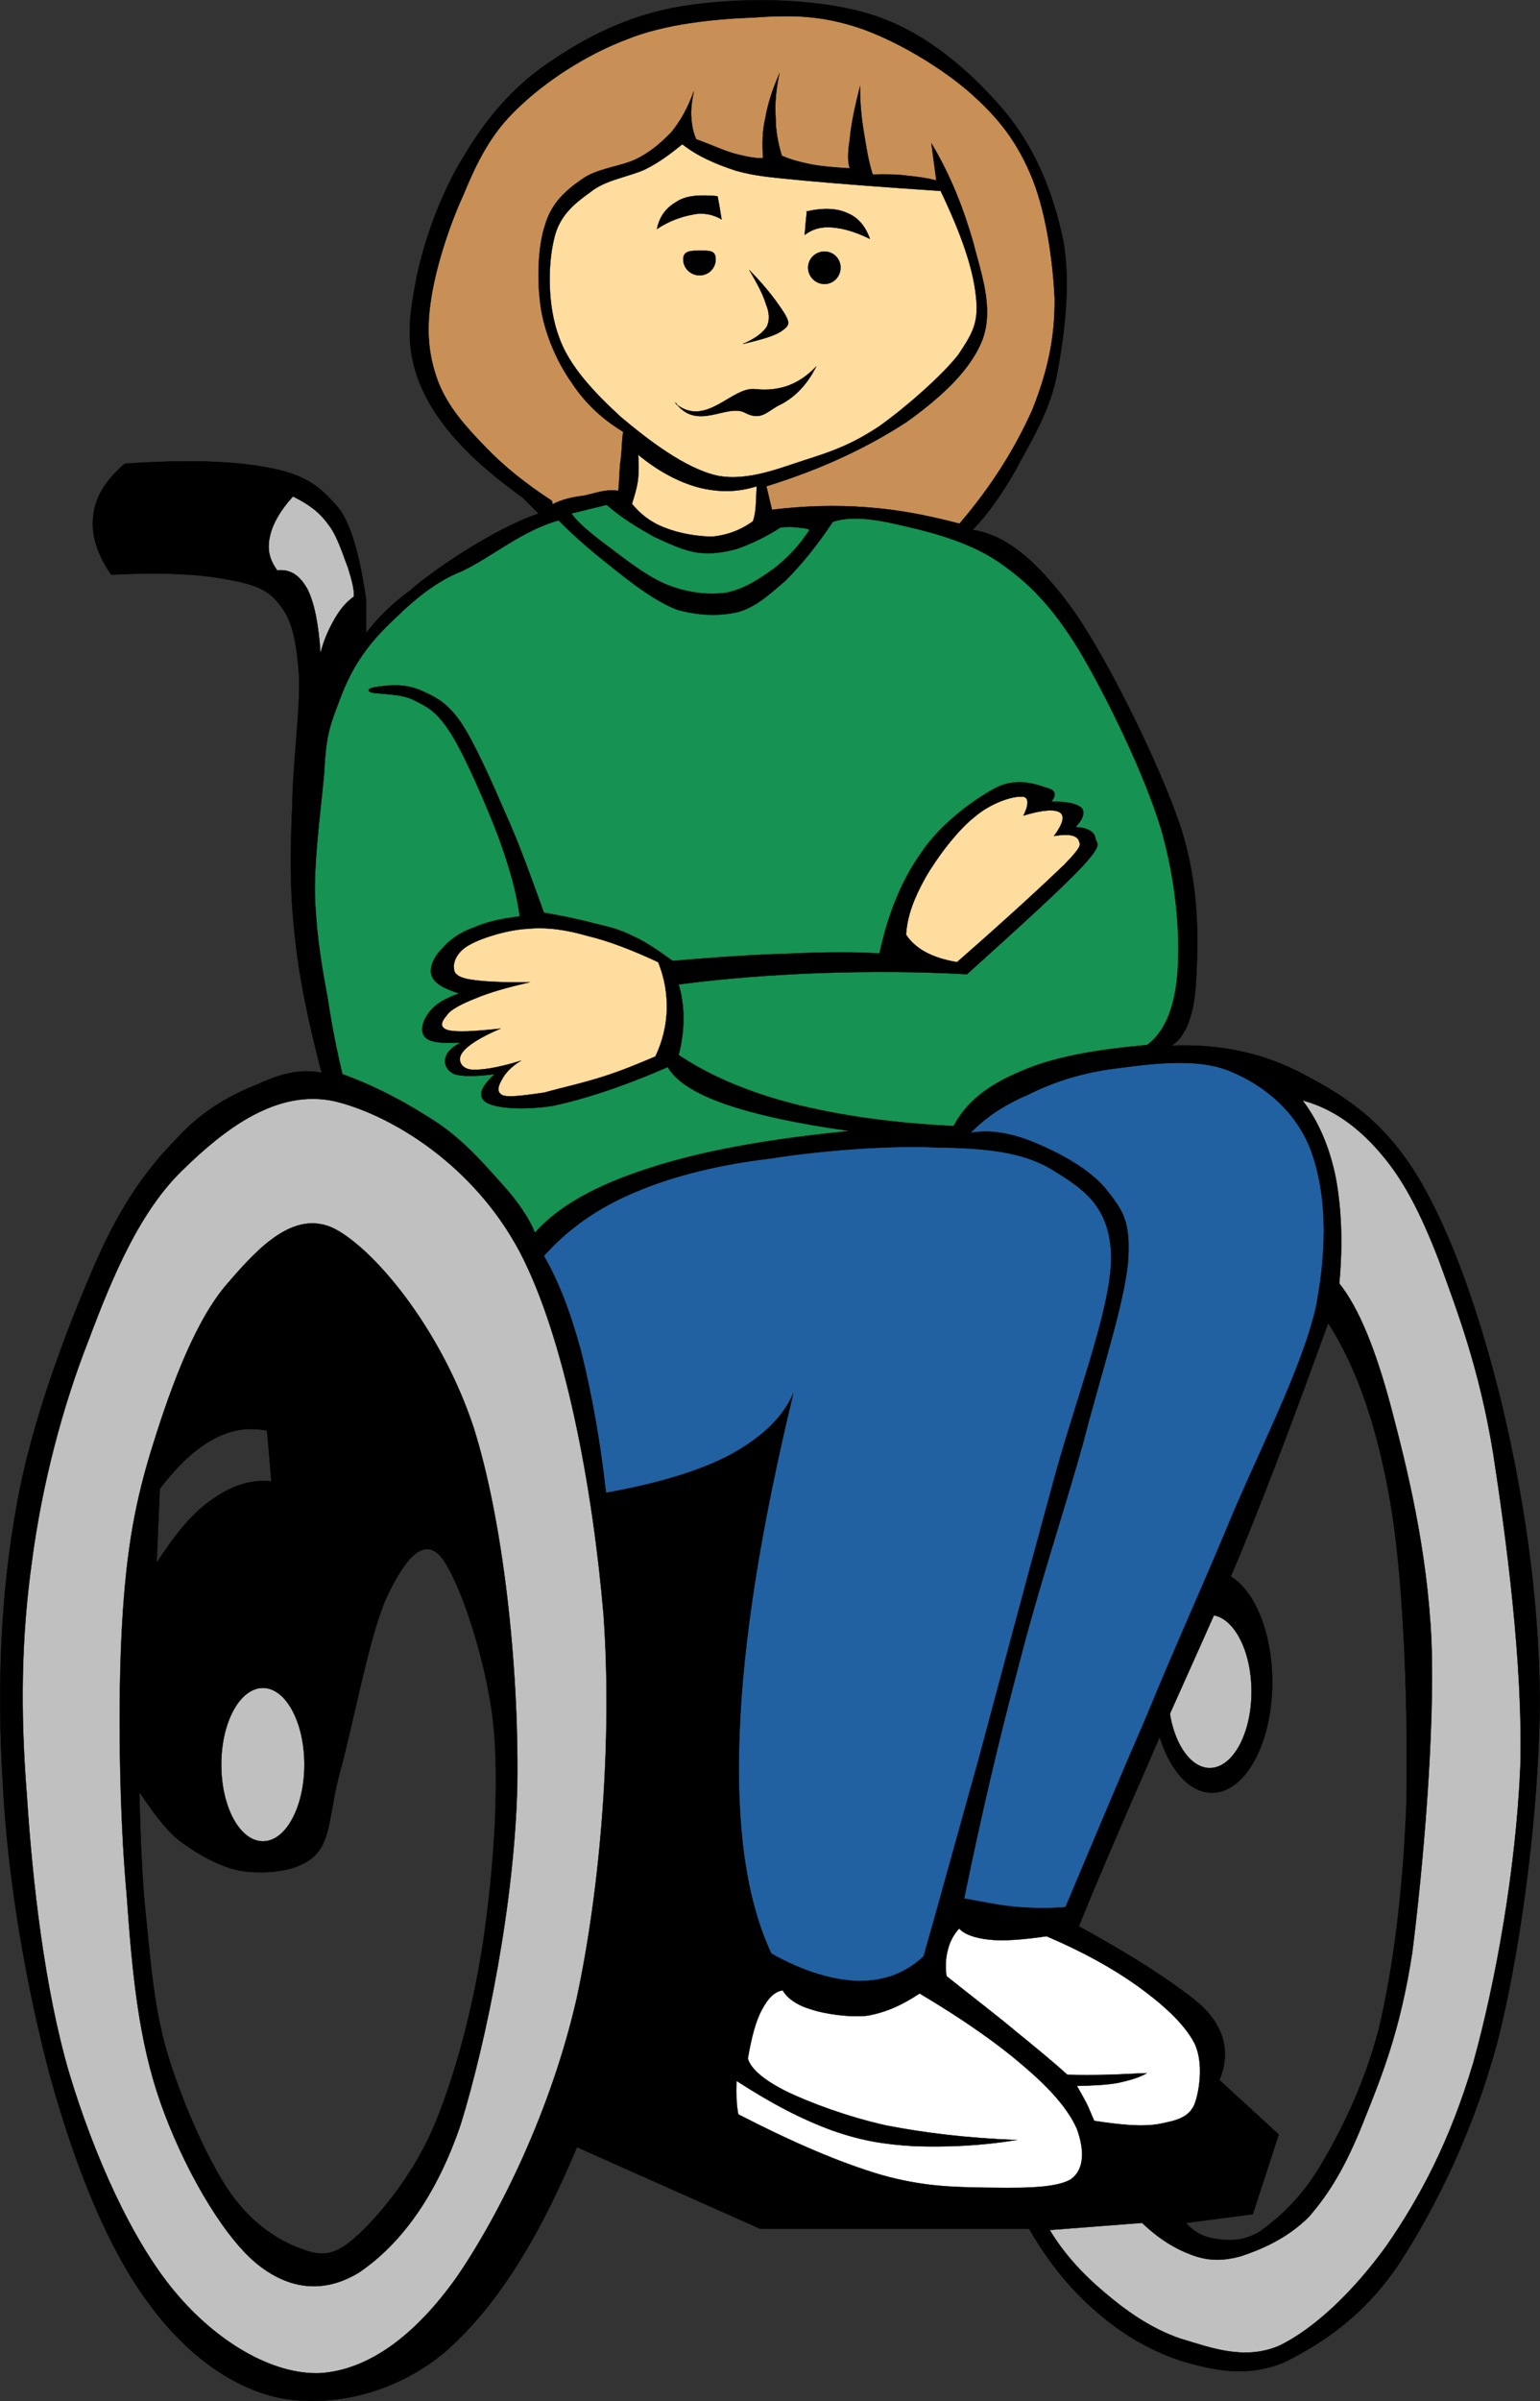 <?xml version="1.0" encoding="UTF-8" standalone="no"?>
<!-- Created with Inkscape (http://www.inkscape.org/) -->
<svg
    xmlns:inkscape="http://www.inkscape.org/namespaces/inkscape"
    xmlns:rdf="http://www.w3.org/1999/02/22-rdf-syntax-ns#"
    xmlns="http://www.w3.org/2000/svg"
    xmlns:cc="http://creativecommons.org/ns#"
    xmlns:dc="http://purl.org/dc/elements/1.1/"
    xmlns:sodipodi="http://sodipodi.sourceforge.net/DTD/sodipodi-0.dtd"
    xmlns:svg="http://www.w3.org/2000/svg"
    xmlns:ns1="http://sozi.baierouge.fr"
    xmlns:xlink="http://www.w3.org/1999/xlink"
    id="Layer_1"
    sodipodi:docname="maedchen_in_rollstuhl.svg"
    xml:space="preserve"
    version="1.0"
    inkscape:version="0.48.1 r9760"
    viewBox="0 0 593.726 925.065"
  ><rect x="0" y="0" width="593.726" height="925.065" fill="#333333" stroke="none"/><sodipodi:namedview
      id="namedview31"
      fit-margin-left="0"
      inkscape:zoom="0.47043421"
      borderopacity="1"
      inkscape:current-layer="Layer_1"
      inkscape:cx="173.53634"
      inkscape:cy="269.93017"
      inkscape:window-maximized="1"
      showgrid="false"
      fit-margin-right="0"
      bordercolor="#666666"
      inkscape:window-x="-3"
      guidetolerance="10"
      objecttolerance="10"
      inkscape:window-y="-3"
      fit-margin-bottom="0"
      inkscape:window-width="1280"
      inkscape:pageopacity="0"
      inkscape:pageshadow="2"
      pagecolor="#ffffff"
      gridtolerance="10"
      inkscape:window-height="951"
      fit-margin-top="0"
  />
<path
      id="path7"
      d="m444.03 648.04c0 23.589 10.365 42.651 23.232 42.651 12.87 0 23.235-19.062 23.235-42.651s-10.365-42.773-23.235-42.773c-12.867 0.003-23.232 19.184-23.232 42.773z"
      style="stroke:#000000;stroke-width:.119;stroke-miterlimit:10;fill-rule:evenodd"
      inkscape:connector-curvature="0"
  /><path
      id="path9"
      d="m450.34 651.73c0 16.325 7.264 29.43 16.08 29.43 8.816 0 16.083-13.105 16.083-29.43 0-16.322-7.267-29.546-16.083-29.546-8.816 0-16.08 13.224-16.08 29.546z"
      style="fill-rule:evenodd;stroke:#000000;stroke-width:.119;stroke-miterlimit:10;fill:#c0c0c0"
      inkscape:connector-curvature="0"
  /><path
      id="path11"
      d="m124.03 413.34c-7.148-1.549-15.13-0.119-24.423 4.289-9.888 3.932-20.849 9.412-31.452 20.968-10.841 11.08-20.968 24.304-31.333 47.893-10.365 23.827-24.661 60.402-30.499 94.118-6.076 33.593-7.506 69.218-5.242 106.39 1.787 36.932 9.293 79.583 18.347 113.3 9.293 33.358 21.325 64.095 36.575 85.298 14.654 20.733 33.001 34.43 52.301 38.365 19.419 3.455 43.246-1.433 62.785-17.394 19.181-16.563 35.979-42.412 51.348-79.348l70.648 31.452h103.65c7.386 12.751 15.964 23.47 26.21 32.17 10.13 8.813 21.445 15.369 33.954 19.181 11.794 3.336 24.423 5.957 38.362 0 13.704-6.794 30.502-17.278 44.441-38.365 13.82-21.322 29.069-51.705 38.362-87.919 8.935-36.694 15.369-88.28 15.607-129.02-0.354-40.983-6.672-80.417-14.773-114.13-8.339-34.192-19.419-65.879-32.286-87.208-12.986-21.325-27.643-30.856-43.485-39.196-16.203-8.697-32.762-12.033-51.47-11.318 5.599-3.455 8.935-12.152 9.531-26.091 0.718-14.535 1.433-34.907-6.076-58.377-7.982-23.708-27.759-63.857-40.983-82.8-13.701-19.181-26.329-29.665-39.196-31.452 5.596-5.599 10.961-13.224 16.56-22.874 5.123-10.007 12.509-20.968 15.726-35.622 2.978-15.13 5.838-36.098 2.621-53.254-3.72-17.879-10.51-35.034-22.66-49.691-12.75-14.892-29.31-29.665-49.68-36.575-20.62-6.91-49.68-7.264-70.65-4.289-20.97 2.621-38.37 10.964-53.14 20.849-15.13 9.769-25.853 22.278-34.907 37.528-9.293 14.776-16.56 35.744-19.062 51.351-2.978 15.607-2.621 27.282 4.289 40.983 6.91 13.582 19.419 26.21 37.528 39.196l6.111 6.111c-17.515 5.837-42.075 22.801-49.486 29.58-9.719 7.171-14.281 12.924-17.055 16.486v-13.02c-1.668-11.675-4.857-28.554-11.052-35.703-6.314-7.267-11.675-12.033-25.257-14.773-13.939-2.859-32.524-3.455-56.709-1.787-7.386 6.314-11.437 12.867-12.152 20.134-0.834 7.148 1.31 14.535 6.91 22.636 18.704-0.953 33.358-0.357 44.438 1.787 10.722 1.906 16.203 3.812 20.968 10.365 4.646 6.076 6.076 14.177 7.029 27.044 0.477 12.748-2.383 33.001-2.621 49.68-0.715 16.203-1.072 31.571 0.834 48.846 1.671 17.278 5.484 35.029 10.487 54.21zm388.03 96.381c-11.08 30.618-21.802 59.449-33.593 88.28-12.036 28.95-25.856 57.9-36.337 82.677-10.603 24.188-19.181 44.08-26.21 61.474 17.275 9.412 30.499 17.751 39.672 24.542 9.051 6.433 12.39 10.484 15.011 16.325 2.264 5.838 2.264 11.791-0.48 18.347l22.874 20.968-10.004 30.737-25.733 3.336c3.098 3.574 6.672 5.48 11.675 6.195 4.408 0.596 10.004 1.188 16.795-2.859 6.675-4.885 14.776-11.556 22.874-24.542 7.744-13.105 16.917-30.499 22.993-53.611 5.599-23.589 9.293-52.893 10.603-86.132 0.715-33.838-0.715-81.969-5.599-113.18-5.01-31.09-13.35-55.28-24.55-72.55zm-409.12 41.46c-7.029-1.43-13.939-0.477-20.73 3.336-7.148 3.812-13.582 10.007-20.611 19.065l-1.191 28.474c7.386-11.318 14.058-19.538 21.802-24.661 7.267-5.123 14.892-7.506 22.398-6.672-0.477-6.437-1.072-12.989-1.668-19.542zm-49.205 139.15s0.477 28.474 2.264 45.275c1.787 16.802 2.978 36.575 8.339 54.803 5.361 18.109 15.011 40.268 23.47 53.019 8.459 12.625 18.704 19.181 26.806 22.398 8.22 3.217 13.105 4.17 21.802-3.336 8.816-7.744 21.802-22.874 30.261-41.936 8.339-19.181 15.488-45.748 19.538-72.077 3.932-26.448 6.553-59.925 3.932-84.944-2.859-25.019-13.343-55.517-20.134-63.738-6.91-8.101-14.177 1.43-20.73 15.127-6.553 13.704-13.224 49.683-17.87 66.481-4.646 16.679-3.455 26.21-9.531 33.001-6.076 6.549-17.99 7.506-26.806 6.672-8.816-0.834-18.704-6.549-25.733-11.791-6.91-5.133-15.607-18.953-15.607-18.953z"
      sodipodi:nodetypes="cccccccccccccccccccccccccccccccccccccccccccccccccccccccccccccccccccccccccccccccccccccccccccccsccccccccccc"
      style="stroke:#000000;stroke-width:.119;stroke-miterlimit:10;fill-rule:evenodd"
      inkscape:connector-curvature="0"
  /><path
      id="path13"
      d="m215.36 200.49c-13.939 3.812-25.825 14.121-37.143 19.482-11.794 4.646-20.766 13.132-28.987 21.233-8.22 8.101-13.939 16.68-18.109 27.998-4.051 10.603-5.425 13.958-6.14 28.612-1.31 14.654-4.288 35.228-3.454 50.478 0.834 14.654 2.74 25.019 4.765 36.098 1.668 10.961 3.574 20.611 5.718 29.427 14.654 5.361 26.567 12.152 37.051 19.062 10.246 7.029 18.109 16.203 24.542 23.351 6.314 7.032 10.365 13.105 12.628 18.704 8.935-10.127 23.351-18.228 43.723-24.78 20.372-6.672 45.867-11.318 77.796-14.415-20.614-2.859-36.217-6.314-48.131-10.365-11.794-4.17-19.181-8.935-22.159-14.296-17.751 7.744-32.405 12.39-43.961 14.892-11.914 1.906-22.04 0.953-25.733-1.072-3.693-2.144-2.859-5.838 2.978-11.08-7.267 0.953-12.628 0.953-15.607 0-3.098-1.43-4.051-4.289-3.336-6.314 0.477-2.144 2.264-3.932 5.838-5.838-7.267 0.357-11.675 0-13.701-2.025-2.264-2.383-0.834-6.672 1.549-9.65 2.144-2.978 5.838-5.242 11.556-7.267-5.957-1.787-9.65-4.051-10.603-6.791-1.072-3.098 0.834-7.267 3.812-10.246 2.74-3.217 6.791-6.433 12.152-8.22 5.004-2.264 10.841-3.574 17.99-4.408-1.191-9.054-3.932-18.824-8.22-30.618-4.646-12.152-12.628-30.618-17.99-39.315-5.48-8.697-8.935-10.603-14.058-13.105-5.599-3.217-15.726-2.383-17.513-3.455-2.025-1.549 2.859-2.025 6.314-2.383 3.336-0.357 8.459-0.357 13.582 1.906 4.646 2.144 9.531 4.051 15.13 12.152 5.361 7.982 11.914 22.874 17.394 35.503 5.48 12.152 9.888 24.78 14.654 37.885 7.744 1.31 14.296 2.74 20.134 4.289 5.599 1.31 9.293 2.264 14.296 4.765 5.004 2.264 9.769 5.599 15.249 9.531 17.87-1.549 32.882-2.502 46.463-2.859 13.459-0.596 24.062-0.596 33.239 0 3.336-15.369 8.578-28.354 16.203-38.958 7.386-11.08 20.491-20.611 28.715-24.899 7.863-4.051 15.726-1.31 19.416 0 3.574 0.834 4.054 2.621 1.906 5.361 6.314-0.119 9.888 0.834 11.675 2.383 1.31 1.549 0.834 4.17-2.383 7.386 4.524 0.238 7.264 1.668 7.744 4.289 0.235 2.383 3.336 1.668-4.888 10.722-8.339 8.816-23.232 22.398-44.676 41.698-19.181-1.072-37.647-1.072-56.348-0.477-18.704 0.715-36.816 2.025-54.806 4.408 1.31 4.289 1.787 8.339 1.906 13.105-0.119 4.646-0.596 9.174-1.906 14.058 11.675 7.863 26.567 14.296 44.2 18.824 17.867 4.527 37.885 7.386 61.832 8.578 4.765-9.054 12.867-15.607 25.614-20.968 12.271-5.48 28.593-8.459 48.965-10.246 6.91-5.123 10.841-14.654 11.794-28.593 0.95-14.535-0.48-34.311-6.553-55.16-6.433-21.087-21.206-51.229-31.452-68.384-10.722-17.394-19.657-26.21-31.333-34.192-12.152-8.22-28.354-11.914-38.958-14.296-10.603-2.502-18.824-2.978-24.661-0.953-6.195 9.293-12.271 16.679-18.228 22.636-6.553 5.599-11.318 10.127-18.466 12.152-7.386 1.668-15.726 1.31-23.708-1.072-7.982-3.217-16.083-9.293-23.827-15.488-7.979-6.314-13.744-11.034-21.487-18.778z"
      sodipodi:nodetypes="ccscccccccccccccccccccccccccccccccccccccccccccccccccccccccccccccccccccccccccccccccccccccc"
      style="fill-rule:evenodd;stroke:#000000;stroke-width:.119;stroke-miterlimit:10;fill:#169253"
      inkscape:connector-curvature="0"
  /><path
      id="path15"
      d="m220.29 197.82 13.582-3.336c6.076 5.242 11.914 8.697 17.99 12.152 5.957 2.74 11.794 5.599 17.513 6.314 5.123 0.477 9.054 0 14.535-1.43 5.123-1.787 10.961-4.408 17.033-8.339 2.267-0.238 4.527-0.238 6.314 0 1.787 0.238 3.574 0.238 4.888 0.953-4.054 6.076-8.581 10.961-14.058 15.13-5.722 4.051-11.44 7.863-18.469 9.174-7.386 0.834-15.011-0.119-22.874-3.336-8.339-3.455-18.109-11.556-24.304-16.083-6.073-4.646-10.123-8.22-12.149-11.199z"
      style="fill-rule:evenodd;stroke:#000000;stroke-width:.119;stroke-miterlimit:10;fill:#169253"
      inkscape:connector-curvature="0"
  /><path
      id="path17"
      d="m246.02 175.18c0.238 2.859 0.238 6.076 0 9.174-0.357 3.217-1.31 6.314-2.383 9.769 3.217 3.932 7.267 7.148 12.628 9.174 5.242 2.144 12.628 3.455 18.466 3.455 5.599-0.596 10.603-2.383 15.488-5.838 0.477-0.953 0.834-2.74 1.072-4.885 0.238-2.383 0.238-5.123 0.477-8.697-7.506 2.383-14.654 2.383-22.398 0.477-7.863-2.144-15.488-6.195-23.351-12.628z"
      style="fill-rule:evenodd;stroke:#000000;stroke-width:.119;stroke-miterlimit:10;fill:#ffdd9e"
      inkscape:connector-curvature="0"
  /><path
      id="path19"
      d="m212.78 192.94c-9.888-6.433-18.466-13.224-25.733-20.849-7.863-8.101-14.177-15.249-17.99-24.661-3.574-9.412-4.765-18.704-3.098-30.618 1.668-12.509 6.791-28.831 12.628-41.579 5.242-12.625 10.484-23.589 20.849-33.358 10.603-10.365 26.21-20.611 41.817-26.564 15.13-6.198 34.192-7.985 49.442-8.581 15.011-1.072 25.853-0.718 39.911 3.809 13.704 4.527 30.264 14.177 41.82 23.827 10.961 9.412 18.701 18.466 24.661 32.286 5.957 13.462 8.813 33.001 9.531 48.488 0.119 15.011-2.74 27.997-8.578 42.651-6.433 14.415-15.372 29.069-28.116 43.961-12.271-3.217-23.827-5.48-35.979-6.314-12.39-0.953-24.066-0.477-36.337 0.953l-2.144-9.054c22.398-6.91 39.791-15.488 54.088-24.78 13.82-9.888 25.138-20.491 29.427-32.286 4.054-11.914-0.596-24.423-3.809-37.051-3.693-12.748-8.462-25.257-16.083-38.004l1.906 14.296c-3.22-0.834-7.029-1.433-10.964-1.787-4.408-0.596-8.459-0.596-13.582-0.48-1.787-5.596-2.502-10.961-3.455-16.56-0.953-5.838-1.433-11.318-1.433-17.394-2.141 8.462-3.455 14.773-3.932 20.372-0.834 5.242-0.834 8.816 0 11.199-5.957-0.354-10.484-0.715-15.011-1.549-4.527-0.953-8.101-1.906-11.199-3.336-1.433-4.646-2.383-9.531-2.383-14.657-0.357-5.358 0.116-10.838 1.43-16.914-2.621 5.957-4.408 11.437-5.361 16.914-1.31 5.48-1.191 10.368-0.953 15.61-2.383 0.119-5.48-0.357-9.769-1.433-4.527-1.072-9.412-3.455-15.964-5.838-1.191-2.621-1.668-5.242-1.906-8.343-0.238-3.217 0.238-6.43 0.953-10.127-2.144 6.195-5.242 11.675-8.816 15.964-3.932 3.932-7.863 7.506-13.582 10.246-6.076 2.859-15.011 3.455-20.849 7.744-5.957 4.17-11.556 8.935-14.058 17.513-2.859 8.459-3.217 21.921-1.549 32.524 1.668 9.888 6.195 20.372 11.794 28.235 5.123 7.863 11.914 14.177 19.896 18.943-0.596 3.217-0.477 6.553-0.953 10.484-0.596 3.812-0.477 7.744-0.953 12.271-4.527-0.834-9.293 1.026-13.343 1.86-4.17 0.49-8.312 1.388-12.005 3.294z"
      sodipodi:nodetypes="ccccccccccccccccccccccccccccccccccccccccccccccccccccccccccccccccc"
      style="fill-rule:evenodd;stroke:#000000;stroke-miterlimit:10;stroke-width:.119;fill:#c89056"
      inkscape:connector-curvature="0"
  /><path
      id="path21"
      d="m263.06 55.572c-4.051 3.217-8.459 6.791-14.535 9.769-6.314 2.856-15.13 3.932-20.968 8.697-5.957 4.289-12.152 9.054-14.058 18.466-2.264 9.531-2.502 25.376 2.025 37.409 3.932 11.199 13.701 21.445 23.827 30.737 10.365 8.697 24.78 19.896 37.29 22.636 11.914 2.264 24.304-3.098 34.907-6.433 10.484-3.336 17.278-5.957 27.282-12.509 9.769-6.91 23.946-19.181 30.618-27.64 5.722-8.578 7.982-12.509 6.791-22.874-1.188-10.841-5.718-23.827-13.582-40.268-21.69-1.438-38.84-2.749-51.95-3.94-13.34-1.31-19.06-1.668-26.8-3.812-8.1-2.621-14.9-5.603-20.85-10.246z"
      style="fill-rule:evenodd;stroke:#000000;stroke-width:.119;stroke-miterlimit:10;fill:#ffdd9e"
      inkscape:connector-curvature="0"
  /><path
      id="path23"
      d="m311.07 81.424c6.43-1.43 11.672-1.191 15.726 0.715 4.051 1.668 6.91 5.123 8.578 9.888-5.599-2.74-10.246-4.051-14.415-4.408-4.524-0.357-7.625 0.596-10.719 2.859 0.232-2.978 0.473-5.957 0.831-9.054z"
      style="stroke:#000000;stroke-width:.119;stroke-miterlimit:10;fill-rule:evenodd"
      inkscape:connector-curvature="0"
  /><path
      id="path25"
      d="m288.91 104.06c7.148 7.267 11.08 12.867 13.582 16.798 2.022 3.455 1.903 4.527-0.837 6.433-2.618 2.025-7.86 3.455-15.246 5.242 4.646-2.025 7.744-4.289 9.293-6.791 1.072-2.383 0.953-5.361-0.357-8.459-1.191-3.932-3.336-7.863-6.433-13.224z"
      style="stroke:#000000;stroke-width:.119;stroke-miterlimit:10;fill-rule:evenodd"
      inkscape:connector-curvature="0"
  /><path
      id="path27"
      d="m260.34 154.99c8.22 11.437 19.74 0.392 26.769 3.966 6.672 3.574 8.834-0.926 14.195-3.308 5.123-2.74 9.888-7.386 13.343-14.415-6.553 6.91-14.177 9.65-23.351 8.697-9.054-1.191-18.906 14.867-30.581 5.812z"
      sodipodi:nodetypes="cccccccc"
      style="stroke:#000000;stroke-width:.119;stroke-miterlimit:10;fill-rule:evenodd"
      inkscape:connector-curvature="0"
  /><path
      id="path29"
      d="m263.41 99.891c0 3.455 2.859 6.195 6.314 6.195s6.195-2.74 6.195-6.195c0-3.455-2.364-3.308-5.819-3.308-3.455 0-6.69-0.147-6.69 3.308z"
      sodipodi:nodetypes="cssscc"
      style="stroke:#000000;stroke-width:.119;stroke-miterlimit:10;fill-rule:evenodd"
      inkscape:connector-curvature="0"
  /><path
      id="path31"
      d="m311.55 103.11c0 3.455 2.859 6.314 6.314 6.314s6.195-2.859 6.195-6.314-2.74-6.195-6.195-6.195-6.314 2.74-6.314 6.195z"
      style="stroke:#000000;stroke-width:.119;stroke-miterlimit:10;fill-rule:evenodd"
      inkscape:connector-curvature="0"
  /><path
      id="path33"
      d="m276.64 75.587c-6.553-0.596-11.914-0.357-15.607 2.025-3.932 2.264-6.672 5.361-7.744 10.603 5.004-3.336 10.007-4.885 14.058-5.599 3.932-0.834 7.863 0.119 10.841 1.906-0.477-2.978-0.953-5.957-1.549-8.935z"
      style="stroke:#000000;stroke-width:.119;stroke-miterlimit:10;fill-rule:evenodd"
      inkscape:connector-curvature="0"
  /><path
      id="path35"
      d="m106.87 219.74c-2.978-4.17-3.932-7.982-2.859-12.867 0.953-4.765 3.932-10.127 8.935-15.607 5.361 2.621 10.007 5.718 13.462 10.603 3.574 4.289 5.838 12.033 7.744 16.798 1.43 4.765 2.502 8.339 2.264 11.199-2.859 2.025-5.123 4.646-7.267 8.339s-4.17 7.863-5.599 13.462c-0.715-11.199-2.383-19.419-5.004-24.661-3.098-5.48-6.553-7.744-11.675-7.267z"
      style="fill-rule:evenodd;stroke:#000000;stroke-width:.119;stroke-miterlimit:10;fill:#c0c0c0"
      inkscape:connector-curvature="0"
  /><path
      id="path37"
      d="m349.31 360.08c0.48-7.386 3.101-14.058 7.386-21.802 4.408-7.744 12.39-18.347 18.943-23.47 6.195-5.361 14.296-7.982 17.87-7.863 3.098-0.357 3.455 2.502 1.069 7.267 7.509-2.264 12.036-2.502 14.058-1.191 1.906 1.31 1.31 4.17-2.264 9.054 5.838-0.953 8.578-0.238 9.531 1.668 0.357 1.668 2.144 1.43-5.599 9.412-8.098 7.744-21.564 20.253-41.337 37.528-5.007-0.834-8.935-2.144-12.271-3.932-3.217-1.787-5.838-4.17-7.386-6.672z"
      style="fill-rule:evenodd;stroke:#000000;stroke-width:.119;stroke-miterlimit:10;fill:#ffdd9e"
      inkscape:connector-curvature="0"
  /><path
      id="path39"
      d="m253.76 370.69c-9.65-4.527-19.181-8.22-27.282-10.127-8.22-2.383-15.726-3.455-22.993-2.74-7.625 0.357-17.632 3.455-22.278 6.076-4.646 2.383-6.553 6.433-6.195 8.935-0.119 2.025 1.191 3.693 6.195 4.527 5.004 0.834 12.152 1.191 22.874 1.072-8.578 2.025-15.488 3.932-20.73 6.195-5.242 2.025-9.888 4.408-11.199 6.672-1.787 2.025-3.098 4.527 0.596 5.599 3.455 0.834 10.007 0.477 20.134-0.596-7.982 3.455-12.39 6.314-14.535 9.054-2.025 2.502-1.072 5.957 2.859 6.672 3.574 0.477 10.246-0.477 19.538-3.336-3.932 2.383-6.195 5.123-7.267 7.267-1.31 2.264-2.383 4.885 0.477 6.076 2.621 0.834 8.935-0.119 15.726-1.072 6.433-1.787 15.13-3.693 22.874-6.195 7.148-2.264 13.701-5.004 20.134-7.744 2.859-6.076 4.17-11.914 4.408-17.99 0.119-6.195-0.834-12.152-3.336-18.347z"
      style="fill-rule:evenodd;stroke:#000000;stroke-width:.119;stroke-miterlimit:10;fill:#ffdd9e"
      inkscape:connector-curvature="0"
  /><path
      id="path41"
      d="m209.68 483.87c9.174-10.246 20.491-18.466 35.383-24.661 14.654-6.195 31.928-10.484 51.824-12.867 19.538-3.098 45.51-5.123 64.095-4.289 18.228 0.238 33.12 1.549 44.676 8.578 11.08 6.91 22.636 13.582 22.755 34.192-0.238 20.611-14.538 56.232-23.112 88.995-8.935 32.524-20.015 74.344-28.235 104.84-8.459 30.138-15.127 54.561-20.968 75.056-7.145 6.672-15.369 9.531-25.138 9.531-9.888-0.354-21.087-3.574-33.596-10.603-9.65-20.73-13.582-48.25-12.271-84.345 1.31-36.217 8.22-79.586 20.73-131.41-4.173 9.412-12.033 16.795-24.066 23.47-12.033 6.43-28.235 11.199-48.131 14.773-2.383-21.206-5.718-38.838-9.531-54.207-4.17-15.494-8.816-27.408-14.415-37.058z"
      style="fill-rule:evenodd;stroke:#000000;stroke-width:.119;stroke-miterlimit:10;fill:#2161a1"
      inkscape:connector-curvature="0"
  /><path
      id="path43"
      d="m374.21 436.45c5.477-5.718 12.506-10.603 22.04-14.654 9.17-4.646 20.369-8.459 33.593-10.127 13.105-1.668 31.217-4.408 44.2 0.953 12.748 5.123 25.495 15.13 31.333 30.499 5.718 15.488 6.791 35.741 1.906 60.759-5.722 24.542-23.235 57.781-34.192 84.59-10.964 26.21-20.849 47.774-30.975 72.554-10.722 24.661-20.73 48.608-31.333 73.745-5.48 0.477-11.437 0.477-17.87 0-6.549-0.48-13.459-1.906-21.203-3.339 6.43-31.452 13.34-60.998 21.203-90.54 7.628-29.784 17.394-58.853 24.661-84.944 6.791-26.448 15.607-52.777 17.275-69.337 1.31-16.679-2.383-20.614-8.339-28.354-6.433-7.982-18.824-14.415-27.52-17.99-8.816-3.696-16.914-5.126-24.777-3.816z"
      style="fill-rule:evenodd;stroke:#000000;stroke-width:.119;stroke-miterlimit:10;fill:#2161a1"
      inkscape:connector-curvature="0"
  /><path
      id="path45"
      d="m59.216 555.82c-7.029 22.159-10.484 40.864-12.152 70.29-1.668 29.427-1.072 72.673 1.787 104.01 2.144 30.618 4.646 55.994 12.986 79.821 8.339 23.827 23.112 50.156 36.456 61.593 12.867 10.838 26.806 12.268 40.387 3.809 13.224-9.051 28.354-25.73 38.958-56.947 9.888-32.048 20.849-85.897 21.802-131.17 0.596-45.748-5.48-101.38-16.917-137.48-12.033-36.098-35.979-66.001-52.062-75.532-16.083-9.531-30.737 6.314-42.532 20.015-12.271 13.823-21.683 39.08-28.712 61.597zm-25.138-39.31c-10.007 25.495-17.87 55.279-21.802 85.182-4.051 29.185-4.527 57.301-1.906 90.302 2.144 33.123 6.791 74.106 16.203 106.39 9.65 32.048 24.185 64.691 40.864 84.587 16.083 19.3 37.647 32.051 55.994 31.336 18.109-1.191 36.217-13.704 53.016-37.528 16.679-24.542 36.098-64.095 45.867-106.75 9.293-43.124 13.82-99.836 10.365-148.09-4.17-48.727-14.773-106.15-32.286-139.62-17.751-33.477-49.322-52.658-71.243-58.019-22.398-5.004-42.651 10.722-58.853 26.567-16.203 15.726-26.567 39.911-36.217 65.644z"
      style="fill-rule:evenodd;stroke:#000000;stroke-width:.119;stroke-miterlimit:10;fill:#c0c0c0"
      inkscape:connector-curvature="0"
  /><path
      id="path47"
      d="m85.306 679.85c0 16.325 7.148 29.549 16.083 29.549 8.816 0 15.964-13.224 15.964-29.549 0-16.322-7.148-29.546-15.964-29.546-8.935 0-16.083 13.224-16.083 29.546z"
      style="fill-rule:evenodd;stroke:#000000;stroke-width:.119;stroke-miterlimit:10;fill:#c0c0c0"
      inkscape:connector-curvature="0"
  /><path
      id="path49"
      d="m502.16 423.94c6.195 8.101 10.484 18.109 12.867 30.022 2.141 11.794 2.74 25.141 1.31 40.506 7.509 9.412 14.058 25.376 20.134 48.369 5.96 22.755 13.704 53.611 15.372 88.872 1.43 35.506-3.336 88.756-7.386 120.69-4.762 30.853-12.152 48.366-18.943 65.406-6.791 17.033-13.105 27.282-20.849 36.214-8.462 8.462-18.466 12.628-26.329 15.249-7.509 2.025-13.105 1.668-19.062-0.596-6.433-2.383-12.751-6.314-18.946-12.271l-35.622 2.74c5.242 8.816 12.625 16.914 20.849 23.824 8.343 7.148 17.993 14.058 29.427 17.993 11.321 3.336 24.426 8.578 38.004 2.859 13.343-6.314 28.831-20.852 41.817-38.958 12.628-18.347 24.188-39.788 33.239-70.29 8.697-31.333 16.444-74.695 18.112-114.01 1.072-39.553-5.48-88.042-10.484-120.69-5.361-32.759-13.823-54.68-20.852-74.103-7.506-19.419-14.055-31.69-22.871-41.817-8.938-10.362-18.708-17.033-29.787-20.012z"
      style="fill-rule:evenodd;stroke:#000000;stroke-width:.119;stroke-miterlimit:10;fill:#c0c0c0"
      inkscape:connector-curvature="0"
  /><path
      id="path51"
      d="m301.77 766.81c1.787 3.101 5.48 5.722 11.083 7.386 5.123 1.668 14.412 3.098 21.441 2.383 7.029-1.191 13.462-4.051 20.253-8.578 16.798 10.004 30.264 19.419 40.387 28.232 10.127 8.581 17.036 16.563 20.253 23.946 2.621 7.148 3.455 15.488-2.502 19.538-6.433 3.693-21.325 3.217-33.716 3.098-12.39-0.235-23.47-0.477-39.196-4.885-16.083-4.765-33.835-12.39-55.16-23.351-0.238-1.671-0.596-3.339-0.596-5.48-0.238-2.144-0.238-4.765 0-7.386 13.224 8.578 25.019 14.773 36.816 19.062 11.199 3.932 19.654 5.361 31.806 6.079 11.917 0.354 24.661 0 39.199-2.386-18.946-0.715-35.506-2.74-50.156-5.596-15.011-3.339-29.188-8.697-38.004-12.87-8.935-4.408-14.058-8.697-15.369-12.867 1.43-8.339 3.098-14.654 5.48-18.943 2.264-4.286 4.765-6.907 7.979-7.383z"
      style="fill-rule:evenodd;stroke:#000000;stroke-width:.119;stroke-miterlimit:10;fill:#ffffff"
      inkscape:connector-curvature="0"
  /><path
      id="path53"
      d="m369.8 742.99c-2.025 2.144-3.455 4.765-4.289 7.863-0.834 3.101-1.191 6.433-0.599 10.484 10.13 8.101 18.946 14.773 26.928 21.445 7.744 6.314 14.293 11.672 19.654 16.56 5.004 0.119 10.13 0.119 15.372 0s9.885-0.48 15.246-0.596c-2.859 1.668-6.672 2.737-10.961 3.69-4.527 0.834-10.007 1.072-15.964 1.191 1.31 2.383 2.383 4.17 3.693 6.672 1.069 2.144 1.903 4.408 2.975 6.794 10.249 1.549 18.466 2.383 25.141 1.188 6.43-1.31 11.08-2.264 13.459-7.383 2.025-5.123 3.693-16.444 0-23.827-4.051-7.744-12.625-15.249-22.04-22.04-9.766-6.91-20.968-13.105-34.907-19.062-9.051 1.31-16.56 1.906-22.04 1.31-5.593-0.596-9.647-2.025-11.669-4.289z"
      style="fill-rule:evenodd;stroke:#000000;stroke-width:.119;stroke-miterlimit:10;fill:#ffffff"
      inkscape:connector-curvature="0"
  />
</svg
>
